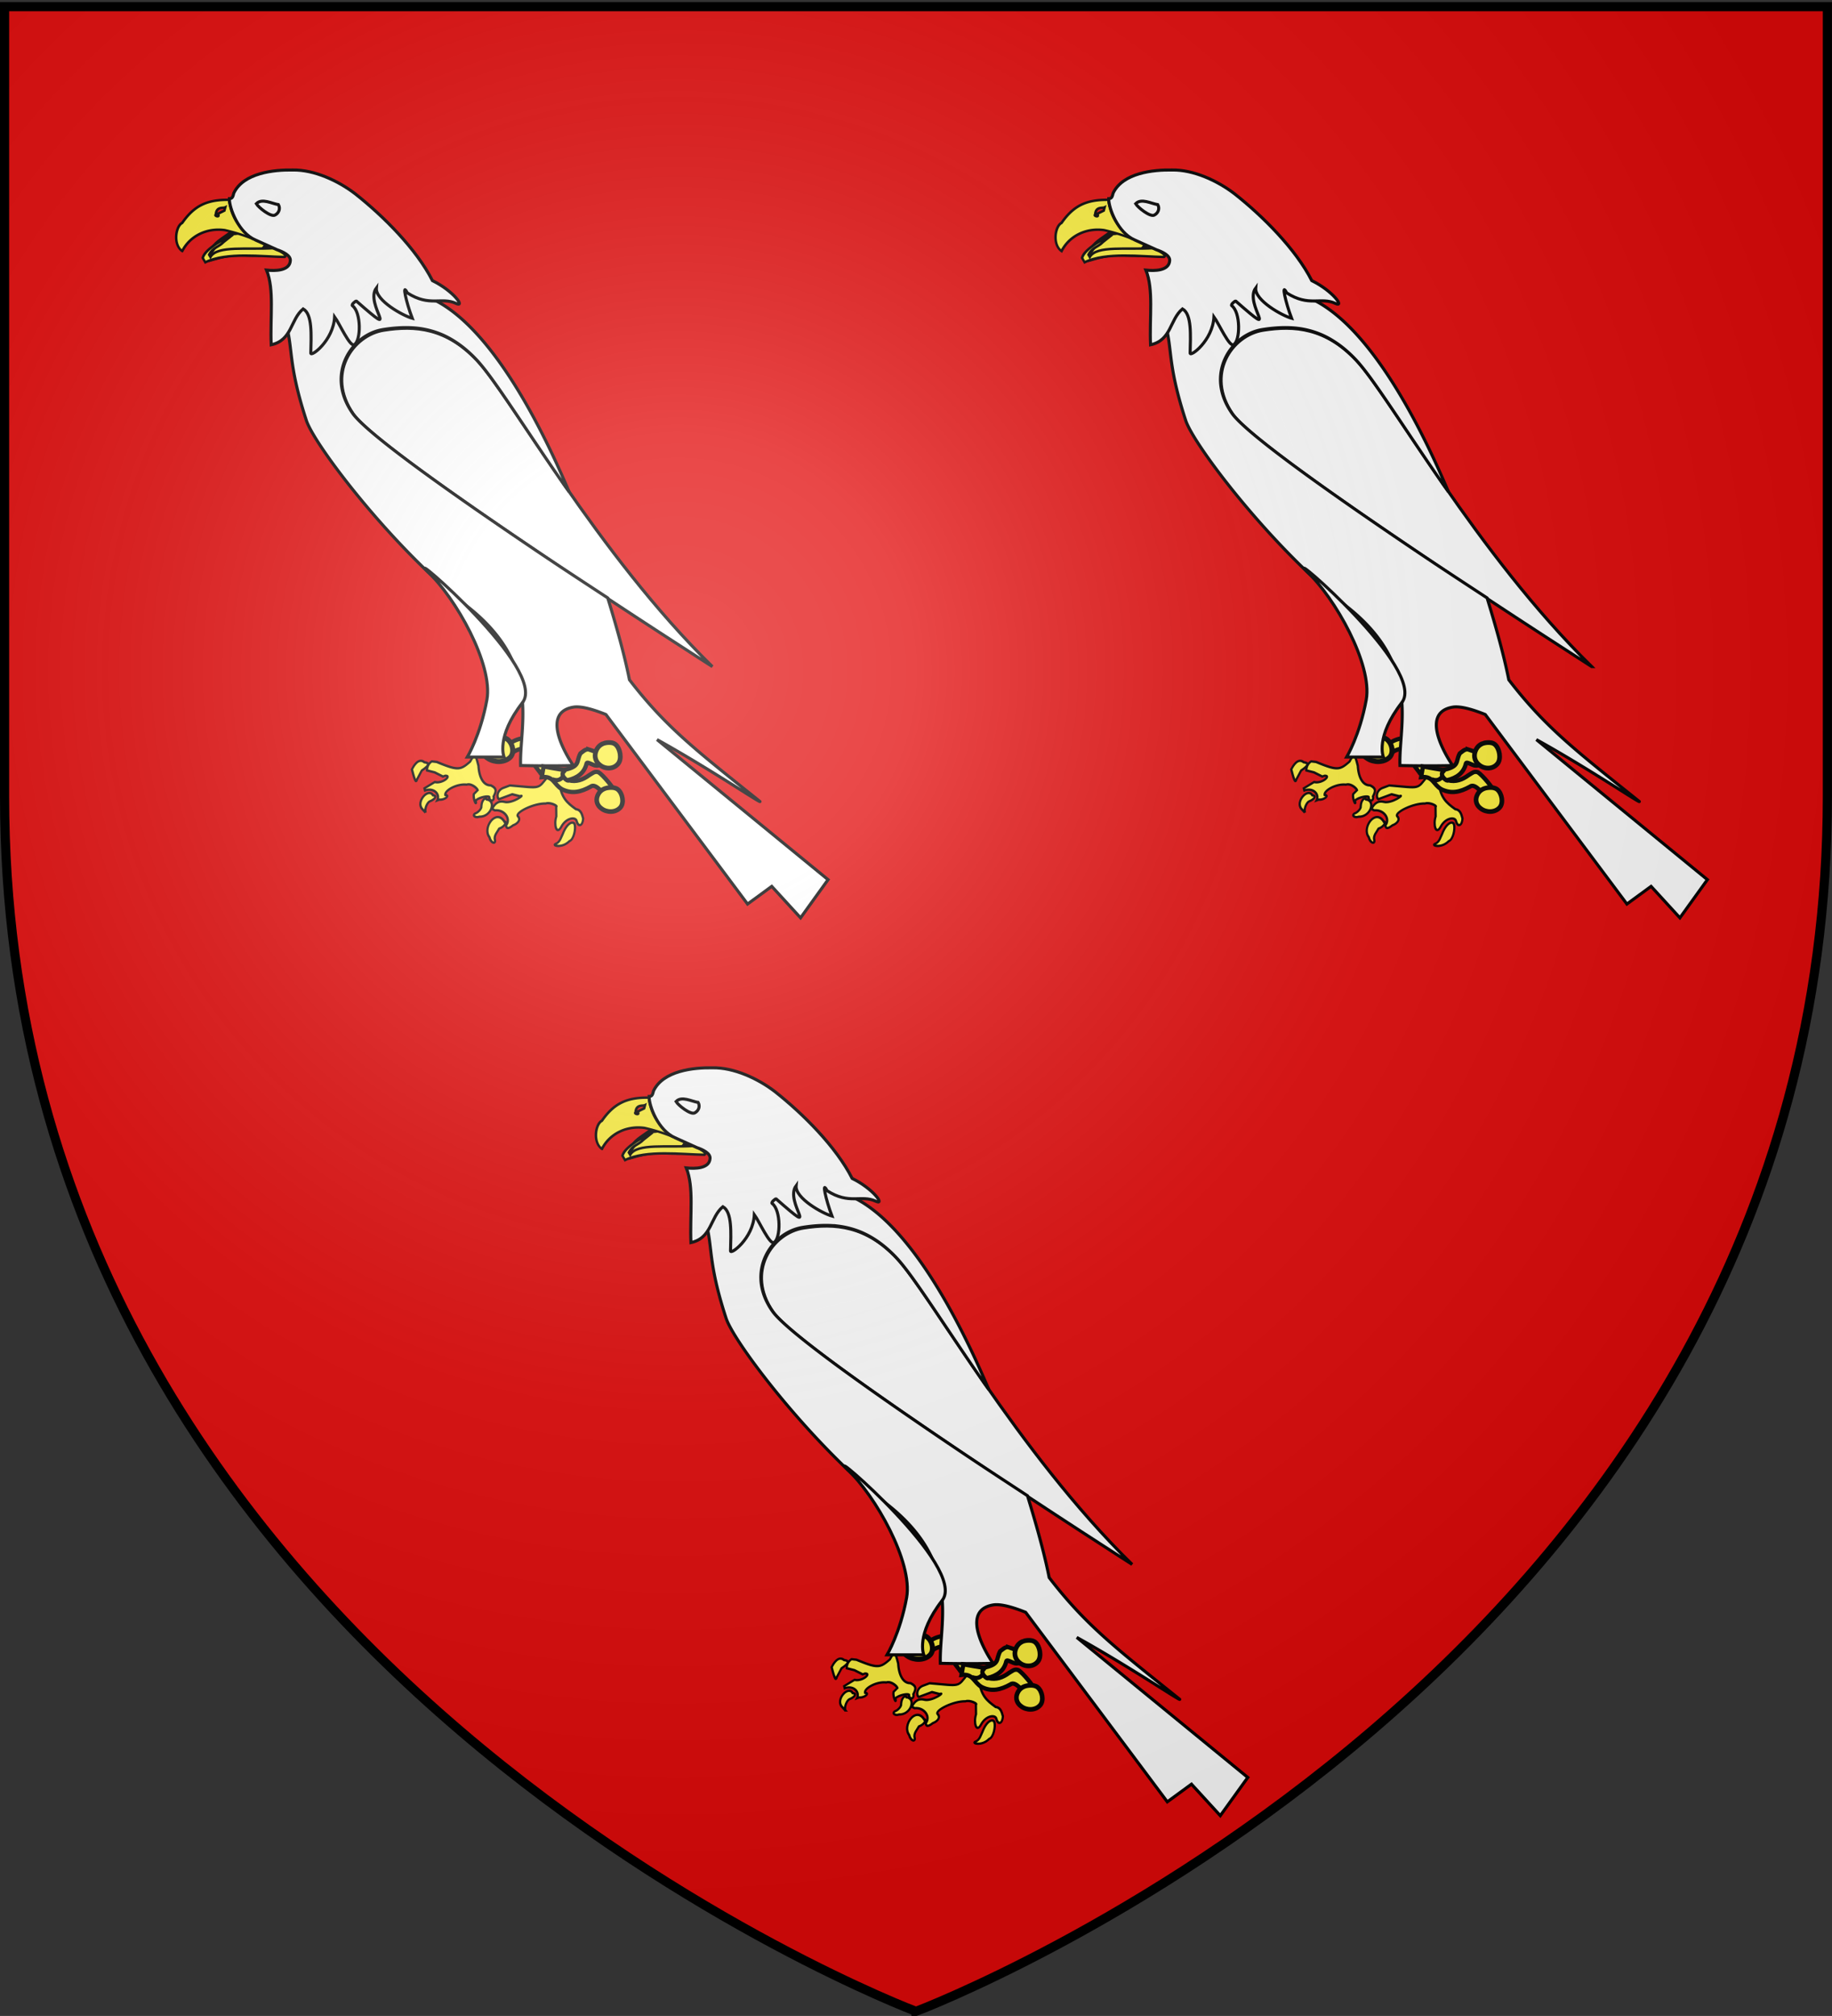 <svg xmlns="http://www.w3.org/2000/svg" xmlns:xlink="http://www.w3.org/1999/xlink" width="600.015" height="660" version="1.0"><rect width="100%" height="100%" fill="#333333" stroke="none"/><defs><radialGradient xlink:href="#a" id="b" cx="221.445" cy="226.331" r="300" fx="221.445" fy="226.331" gradientTransform="matrix(1.353 0 0 1.349 -74.394 -85.747)" gradientUnits="userSpaceOnUse"/><linearGradient id="a"><stop offset="0" style="stop-color:white;stop-opacity:.314"/><stop offset=".19" style="stop-color:white;stop-opacity:.251"/><stop offset=".6" style="stop-color:#6b6b6b;stop-opacity:.125"/><stop offset="1" style="stop-color:black;stop-opacity:.125"/></linearGradient></defs><g style="display:inline"><path d="M303.235 658.5s298.5-112.32 298.5-397.772V2.176h-597v258.552c0 285.452 298.5 397.772 298.5 397.772z" style="fill:#e20909;fill-opacity:1;fill-rule:evenodd;stroke:none;stroke-width:1px;stroke-linecap:butt;stroke-linejoin:miter;stroke-opacity:1" transform="translate(-3.235)"/><path d="M169.973 243.868c1.227.56.937 2.51 1.037 2.782 1.202-1.876 7.881-2.593 8.639-.175-3.062 2.642-1.595 3.657.351 6.257.48.925.476.402 1.396.667.313-1.676 1.374-1.875 1.612-2.197-3.062-2.543 1.513-3.733.823-6.347-.847-2.34-2.268-2.13-3.7-2.736-1.324-1.46-8.665-.623-10.158 1.75z" style="opacity:1;fill:#fcef3c;fill-opacity:1;fill-rule:evenodd;stroke:#000;stroke-width:1.404;stroke-linecap:butt;stroke-linejoin:miter;stroke-miterlimit:4;stroke-dasharray:none;stroke-opacity:1" transform="translate(-3.235)"/><path d="M164.44 241.675c-.307.127-1.974.538-2.848 2.324-.874 1.786-.011 3.424 1.475 4.304 1.99 1.34 5.4 1.482 7.279-.386 1.503-1.496.806-4.64-.975-5.906-1.598-1.135-4.623-.463-4.93-.336z" style="opacity:1;fill:#fcef3c;fill-opacity:1;fill-rule:evenodd;stroke:#000;stroke-width:1.649;stroke-linecap:butt;stroke-linejoin:miter;stroke-miterlimit:4;stroke-dasharray:none;stroke-opacity:1" transform="translate(-3.235)"/><g style="stroke:#000;stroke-width:1;stroke-miterlimit:4;stroke-dasharray:none;stroke-opacity:1"><path d="M189.613 160.977c-.568-.812-1.214-1.683-1.77-2.484-6.581-9.484-12.317-18.178-17.109-25.24-2.396-3.53-4.555-6.67-6.458-9.275-1.903-2.607-3.558-4.689-4.937-6.158a41.495 41.495 0 0 0-3.788-3.568 33.309 33.309 0 0 0-3.788-2.722 28.896 28.896 0 0 0-3.788-1.982 28.721 28.721 0 0 0-7.67-2.061 33.158 33.158 0 0 0-3.85-.238c-2.567-.02-5.154.225-7.73.634a15.19 15.19 0 0 0-3.757 1.11 16.575 16.575 0 0 0-3.416 2.035 17.331 17.331 0 0 0-2.888 2.854 16.865 16.865 0 0 0-2.173 3.489 16.252 16.252 0 0 0-1.273 4.017 16.247 16.247 0 0 0-.186 4.413 18.08 18.08 0 0 0 1.117 4.704c.609 1.597 1.476 3.214 2.609 4.837.592.848 1.575 1.92 2.887 3.171 1.313 1.252 2.943 2.687 4.875 4.281 3.864 3.189 8.858 7.013 14.593 11.206 5.735 4.193 12.204 8.767 19.003 13.478a1818.792 1818.792 0 0 0 20.989 14.298c7.816 5.254 14.09 9.317 21.176 13.98" style="fill:#fff;fill-opacity:1;fill-rule:evenodd;stroke:#000;stroke-width:1;stroke-linecap:butt;stroke-linejoin:miter;stroke-miterlimit:4;stroke-dasharray:none;stroke-opacity:1" transform="translate(-3.235)"/><path d="M236.557 218.242S128.423 149.15 118.95 135.576c-9.062-12.984-.322-25.832 9.983-27.466 10.305-1.634 20.569-.758 30.608 9.937 11.033 11.755 39.314 63.294 77.017 100.195z" style="fill:#fff;fill-opacity:1;fill-rule:evenodd;stroke:#000;stroke-width:1;stroke-linecap:butt;stroke-linejoin:miter;stroke-miterlimit:4;stroke-dasharray:none;stroke-opacity:1" transform="translate(-3.235)"/><path d="M109.803 85.694c-21.196 14.223-6.225-5.841-14.83 15.106 5.279 12.283 1.37 14.669 8.601 36.841 2.655 8.14 28.186 41.6 52.722 60.89 24.537 19.29 16.992 38.561 17.45 52.09 10.08.223 17.264 0 17.264 0s-12.026-17.06 0-19.107c2.344-.4 6.124.584 10.68 2.405l46.389 62.053 7.917-5.788 9.44 10.307 9.004-12.5-56.014-45.853c16.7 9.229 34.057 20.97 33.72 20.27-20.766-16.67-30.73-24.208-42.755-39.853-1.493-7.55-4.073-16.93-7.11-26.799-7.085-4.663-13.36-8.726-21.176-13.98a1818.792 1818.792 0 0 1-20.99-14.298c-6.798-4.71-13.267-9.285-19.002-13.478-5.735-4.193-10.73-8.017-14.593-11.206-1.932-1.594-3.562-3.03-4.875-4.28-1.312-1.253-2.295-2.324-2.887-3.172-1.133-1.623-2-3.24-2.609-4.837a18.08 18.08 0 0 1-1.117-4.704 16.247 16.247 0 0 1 .186-4.413c.25-1.416.688-2.758 1.273-4.017a16.865 16.865 0 0 1 2.174-3.489 17.331 17.331 0 0 1 2.887-2.854 16.575 16.575 0 0 1 3.416-2.035 15.19 15.19 0 0 1 3.757-1.11c2.576-.409 5.163-.654 7.73-.634 1.285.01 2.57.078 3.851.237a28.721 28.721 0 0 1 7.67 2.062 28.896 28.896 0 0 1 3.787 1.982 33.309 33.309 0 0 1 3.788 2.722 41.495 41.495 0 0 1 3.788 3.568c1.38 1.47 3.034 3.551 4.937 6.158 1.903 2.606 4.062 5.745 6.458 9.276 4.792 7.061 10.528 15.755 17.109 25.239.556.8 1.202 1.672 1.77 2.484-13.975-32.975-33.09-63.74-52.909-65.33.426-18.489-14.42-9.92-26.901-9.953z" style="fill:#fff;fill-opacity:1;fill-rule:evenodd;stroke:#000;stroke-width:1;stroke-linecap:butt;stroke-linejoin:miter;stroke-miterlimit:4;stroke-dasharray:none;stroke-opacity:1" transform="translate(-3.235)"/><g style="fill:#fcef3c;stroke:#000;stroke-width:.001;stroke-miterlimit:4;stroke-dasharray:none;stroke-opacity:1"><path d="M.276.792a.004.004 0 0 0-.003.003l.003.002L.279.8H.28C.283.801.278.803.275.801L.27.802v.001c.004 0 .006.004.004.006h.001C.277.81.28.809.278.808c0-.002.006-.003.01-.001.002 0 .004.003.004.004L.29.812C.289.814.29.818.29.815c.002-.001.007 0 .006.001 0 .002.002.002.002 0C.3.814.3.813.298.811.295.81.294.806.295.801c0-.005 0-.006-.003-.003C.287.8.286.8.278.793L.276.792z" style="fill:#fcef3c;stroke:#000;stroke-width:.001;stroke-miterlimit:4;stroke-dasharray:none;stroke-opacity:1" transform="matrix(714.842 -266.156 187.629 721.039 -204.463 -248.337)"/><g style="fill:#fcef3c;stroke:#000;stroke-width:.001;stroke-miterlimit:4;stroke-dasharray:none;stroke-opacity:1"><path d="M.453.599.456.596C.46.595.46.594.458.593.456.59.453.593.452.594c0 .003 0 .007.001.005zM.453.614C.453.612.455.61.456.61.458.61.46.609.458.608.457.604.45.608.452.612l.001.002zM.479.636c0-.002.002-.003.003-.004C.485.632.486.63.485.63.483.623.475.629.477.634c0 .003.002.004.002.002zM.51.648C.512.648.514.644.514.642S.511.64.508.644C.507.645.506.647.504.647S.506.65.51.648zM.474.622C.475.622.477.621.477.62.478.617.48.617.48.618.484.62.48.626.475.624.473.624.472.622.474.622z" style="fill:#fcef3c;stroke:#000;stroke-width:.001;stroke-miterlimit:4;stroke-dasharray:none;stroke-opacity:1" transform="matrix(714.842 -266.156 187.629 721.039 -299.653 -56.118)"/></g><path d="M.303.814C.3.814.299.817.3.818h.006L.309.82C.312.82.305.822.302.82s-.005 0-.006.001l.001.001C.301.823.303.828.3.83.3.831.3.832.303.831.305.831.307.83.306.828.305.826.314.825.319.827.321.827.324.83.323.83L.322.834C.32.837.32.842.323.839S.33.837.33.839c0 .003.002.003.003 0 0-.002 0-.004-.002-.005C.328.83.326.827.327.82.328.814.327.813.323.816.317.82.319.82.306.814H.303z" style="fill:#fcef3c;stroke:#000;stroke-width:.001;stroke-miterlimit:4;stroke-dasharray:none;stroke-opacity:1" transform="matrix(714.842 -266.156 187.629 721.039 -204.463 -248.337)"/></g><path d="M174.36 230.022c8.403-10.797-38.953-51.13-31.096-42.909 9.186 8.542 21.531 30.45 19.442 41.967-2.104 11.6-6.414 18.766-6.414 18.766h12.026s-2.757-6.52 6.042-17.824z" style="fill:#fff;fill-opacity:1;fill-rule:evenodd;stroke:#000;stroke-width:1;stroke-linecap:butt;stroke-linejoin:miter;stroke-miterlimit:4;stroke-dasharray:none;stroke-opacity:1" transform="translate(-3.235)"/><g style="fill:#fcef3c;stroke:#000;stroke-width:.001;stroke-miterlimit:4;stroke-dasharray:none;stroke-opacity:1"><path d="M-.27.586c.01-.003.01-.002.02-.002.007-.008.005-.01.005-.021-.01 0-.005.012-.016.012-.007.005-.006.004-.01.01z" style="fill:#fcef3c;fill-opacity:1;stroke:#000;stroke-width:.002;stroke-dashoffset:0" transform="matrix(811.589 0 0 790.407 287.765 -378.24)"/><path d="M.387.524c.006-.005.006-.005 0 0zm0 0C.382.527.376.53.367.526.363.534.363.54.367.548c0 .003.006.008.01.006a.018.018 0 0 1 0-.02.069.069 0 0 1 .01-.01zM.37.53v.003C.372.533.37.535.37.534.367.532.369.53.369.529z" style="fill:#fcef3c;stroke:#000;stroke-width:.001;stroke-miterlimit:4;stroke-dasharray:none;stroke-opacity:1" transform="matrix(420.878 715.318 -698.121 344.38 287.765 -378.24)"/><path d="M.384.545H.383C.381.542.382.54.381.537L.38.532c0 .003 0 .013.003.016h.002c0-.01.008-.022.012-.03C.397.516.392.52.392.52.388.53.381.54.384.545z" style="fill:#fcef3c;stroke:#000;stroke-width:.001;stroke-miterlimit:4;stroke-dasharray:none;stroke-opacity:1" transform="matrix(420.878 715.318 -698.121 344.38 287.765 -378.24)"/></g><path d="m86.833 78.542 7.18 3.24c1.692.562 4.576 1.818 4.299 3.661-.287 3.244-4.95 3.295-7.781 2.986 2.586 6.325 1.132 15.418 1.528 24.453 6.894-1.475 6.253-8.243 10.467-11.756 3.086 1.75 2.63 8.63 2.5 14.47-.032 1.418 7.399-4.05 7.802-11.862 1.65 2.289 5.088 10.08 6.472 9.086 2.182-1.309 2.305-10.558-.648-12.747-.424-.334 1.03-1.594 1.312-1.5 15.28 13.395 2.554 1.075 6.545-4.315-.367 4.137 8.774 9.136 11.744 9.939-2.042-5.407-3.45-11.925-1.615-8.313 7.325 4.71 11.18 1.217 15.966 3.461 3.12 1.462-.777-4.064-7.74-7.476-5.261-10.356-16.08-21.147-25.27-28.403-5.53-4.252-13.454-7.944-20.49-7.808-6.05-.118-16.125.896-19.305 7.584-.256.98-.372 1.812-1.441 1.797-.052 3.128 3.008 11.158 8.475 13.503z" style="fill:#fff;stroke:#000;stroke-width:1;stroke-miterlimit:4;stroke-dasharray:none;stroke-opacity:1" transform="translate(-3.235)"/><path d="M94.414 66.99c.725 1.232.21 2.776-1.15 3.446-1.358.67-5.356-2.502-6.081-3.734 1.845-1.929 5.129-.011 7.23.288z" style="fill:#fff;stroke:#000;stroke-width:1;stroke-miterlimit:4;stroke-dasharray:none;stroke-opacity:1" transform="translate(-3.235)"/></g><path d="m181.273 250.955-.593 3.467c3.917-.462 3.928 2.43 6.616 3.968 3.327 1.642 6.252.868 9.346-.83 1.813-1.49 4.62 2.925 5.586 4.04l2.61-1.956c-.443-1.615-4.148-5.93-5.556-6.81-1.296-.461-1.985.33-3.04.932-2.085 1.533-4.253 2.315-6.71 1.695-.952-.12-1.714-.87-1.582-1.872l-.095-1.515c-2.2-.34-4.388-.749-6.582-1.119z" style="opacity:1;fill:#fcef3c;fill-opacity:1;fill-rule:evenodd;stroke:#000;stroke-width:1.404;stroke-linecap:butt;stroke-linejoin:miter;stroke-miterlimit:4;stroke-dasharray:none;stroke-opacity:1" transform="translate(-3.235)"/><path d="M195.973 245.316c-1.063-.068-1.852.761-2.636 1.349-1.49 2.736.135 4.27-5.532 5.439.565.155.248.436-.08.622-1.012 1.647 1.927 3.238 1.453 2.72 3.156-.784 5.438-2.302 6.196-5.549.258-.677 2.11.766 3.269.771.765-.097 4.304-.372 4.987-.722l-1.58-3.16c-1.36.48-4.707-1.06-6.077-1.47z" style="opacity:1;fill:#fcef3c;fill-opacity:1;fill-rule:evenodd;stroke:#000;stroke-width:1.404;stroke-linecap:butt;stroke-linejoin:miter;stroke-miterlimit:4;stroke-dasharray:none;stroke-opacity:1" transform="translate(-3.235)"/><path d="M200.81 243.428c-.255.134-1.64.567-2.365 2.448-.726 1.88-.009 3.606 1.225 4.533 1.652 1.411 4.485 1.56 6.044-.407 1.249-1.575.67-4.885-.81-6.22-1.326-1.195-3.838-.488-4.094-.354z" style="opacity:1;fill:#fcef3c;fill-opacity:1;fill-rule:evenodd;stroke:#000;stroke-width:1.542;stroke-linecap:butt;stroke-linejoin:miter;stroke-miterlimit:4;stroke-dasharray:none;stroke-opacity:1" transform="translate(-3.235)"/><path d="M201.4 258.14c-.262.126-1.686.533-2.433 2.301-.746 1.769-.01 3.39 1.26 4.262 1.7 1.327 4.613 1.468 6.218-.382 1.284-1.481.689-4.594-.833-5.848-1.365-1.124-3.949-.459-4.212-.333z" style="opacity:1;fill:#fcef3c;fill-opacity:1;fill-rule:evenodd;stroke:#000;stroke-width:1.517;stroke-linecap:butt;stroke-linejoin:miter;stroke-miterlimit:4;stroke-dasharray:none;stroke-opacity:1" transform="translate(-3.235)"/><path d="M184.099 255.115c1.528.638 2.824.344 3.791-1.264" style="opacity:1;fill:#fcef3c;fill-rule:evenodd;stroke:#000;stroke-width:1.404;stroke-linecap:butt;stroke-linejoin:miter;stroke-miterlimit:4;stroke-dasharray:none;stroke-opacity:1" transform="translate(-3.235)"/><path d="M169.973 243.868c1.227.56.937 2.51 1.037 2.782 1.202-1.876 7.881-2.593 8.639-.175-3.062 2.642-1.595 3.657.351 6.257.48.925.476.402 1.396.667.313-1.676 1.374-1.875 1.612-2.197-3.062-2.543 1.513-3.733.823-6.347-.847-2.34-2.268-2.13-3.7-2.736-1.324-1.46-8.665-.623-10.158 1.75z" style="opacity:1;fill:#fcef3c;fill-opacity:1;fill-rule:evenodd;stroke:#000;stroke-width:1.404;stroke-linecap:butt;stroke-linejoin:miter;stroke-miterlimit:4;stroke-dasharray:none;stroke-opacity:1" transform="translate(284.765)"/><path d="M164.44 241.675c-.307.127-1.974.538-2.848 2.324-.874 1.786-.011 3.424 1.475 4.304 1.99 1.34 5.4 1.482 7.279-.386 1.503-1.496.806-4.64-.975-5.906-1.598-1.135-4.623-.463-4.93-.336z" style="opacity:1;fill:#fcef3c;fill-opacity:1;fill-rule:evenodd;stroke:#000;stroke-width:1.649;stroke-linecap:butt;stroke-linejoin:miter;stroke-miterlimit:4;stroke-dasharray:none;stroke-opacity:1" transform="translate(284.765)"/><g style="stroke:#000;stroke-width:1;stroke-miterlimit:4;stroke-dasharray:none;stroke-opacity:1"><path d="M189.613 160.977c-.568-.812-1.214-1.683-1.77-2.484-6.581-9.484-12.317-18.178-17.109-25.24-2.396-3.53-4.555-6.67-6.458-9.275-1.903-2.607-3.558-4.689-4.937-6.158a41.495 41.495 0 0 0-3.788-3.568 33.309 33.309 0 0 0-3.788-2.722 28.896 28.896 0 0 0-3.788-1.982 28.721 28.721 0 0 0-7.67-2.061 33.158 33.158 0 0 0-3.85-.238c-2.567-.02-5.154.225-7.73.634a15.19 15.19 0 0 0-3.757 1.11 16.575 16.575 0 0 0-3.416 2.035 17.331 17.331 0 0 0-2.888 2.854 16.865 16.865 0 0 0-2.173 3.489 16.252 16.252 0 0 0-1.273 4.017 16.247 16.247 0 0 0-.186 4.413 18.08 18.08 0 0 0 1.117 4.704c.609 1.597 1.476 3.214 2.609 4.837.592.848 1.575 1.92 2.887 3.171 1.313 1.252 2.943 2.687 4.875 4.281 3.864 3.189 8.858 7.013 14.593 11.206 5.735 4.193 12.204 8.767 19.003 13.478a1818.792 1818.792 0 0 0 20.989 14.298c7.816 5.254 14.09 9.317 21.176 13.98" style="fill:#fff;fill-opacity:1;fill-rule:evenodd;stroke:#000;stroke-width:1;stroke-linecap:butt;stroke-linejoin:miter;stroke-miterlimit:4;stroke-dasharray:none;stroke-opacity:1" transform="translate(284.765)"/><path d="M236.557 218.242S128.423 149.15 118.95 135.576c-9.062-12.984-.322-25.832 9.983-27.466 10.305-1.634 20.569-.758 30.608 9.937 11.033 11.755 39.314 63.294 77.017 100.195z" style="fill:#fff;fill-opacity:1;fill-rule:evenodd;stroke:#000;stroke-width:1;stroke-linecap:butt;stroke-linejoin:miter;stroke-miterlimit:4;stroke-dasharray:none;stroke-opacity:1" transform="translate(284.765)"/><path d="M109.803 85.694c-21.196 14.223-6.225-5.841-14.83 15.106 5.279 12.283 1.37 14.669 8.601 36.841 2.655 8.14 28.186 41.6 52.722 60.89 24.537 19.29 16.992 38.561 17.45 52.09 10.08.223 17.264 0 17.264 0s-12.026-17.06 0-19.107c2.344-.4 6.124.584 10.68 2.405l46.389 62.053 7.917-5.788 9.44 10.307 9.004-12.5-56.014-45.853c16.7 9.229 34.057 20.97 33.72 20.27-20.766-16.67-30.73-24.208-42.755-39.853-1.493-7.55-4.073-16.93-7.11-26.799-7.085-4.663-13.36-8.726-21.176-13.98a1818.792 1818.792 0 0 1-20.99-14.298c-6.798-4.71-13.267-9.285-19.002-13.478-5.735-4.193-10.73-8.017-14.593-11.206-1.932-1.594-3.562-3.03-4.875-4.28-1.312-1.253-2.295-2.324-2.887-3.172-1.133-1.623-2-3.24-2.609-4.837a18.08 18.08 0 0 1-1.117-4.704 16.247 16.247 0 0 1 .186-4.413c.25-1.416.688-2.758 1.273-4.017a16.865 16.865 0 0 1 2.174-3.489 17.331 17.331 0 0 1 2.887-2.854 16.575 16.575 0 0 1 3.416-2.035 15.19 15.19 0 0 1 3.757-1.11c2.576-.409 5.163-.654 7.73-.634 1.285.01 2.57.078 3.851.237a28.721 28.721 0 0 1 7.67 2.062 28.896 28.896 0 0 1 3.787 1.982 33.309 33.309 0 0 1 3.788 2.722 41.495 41.495 0 0 1 3.788 3.568c1.38 1.47 3.034 3.551 4.937 6.158 1.903 2.606 4.062 5.745 6.458 9.276 4.792 7.061 10.528 15.755 17.109 25.239.556.8 1.202 1.672 1.77 2.484-13.975-32.975-33.09-63.74-52.909-65.33.426-18.489-14.42-9.92-26.901-9.953z" style="fill:#fff;fill-opacity:1;fill-rule:evenodd;stroke:#000;stroke-width:1;stroke-linecap:butt;stroke-linejoin:miter;stroke-miterlimit:4;stroke-dasharray:none;stroke-opacity:1" transform="translate(284.765)"/><g style="fill:#fcef3c;stroke:#000;stroke-width:.001;stroke-miterlimit:4;stroke-dasharray:none;stroke-opacity:1"><path d="M.276.792a.004.004 0 0 0-.003.003l.003.002L.279.8H.28C.283.801.278.803.275.801L.27.802v.001c.004 0 .006.004.004.006h.001C.277.81.28.809.278.808c0-.002.006-.003.01-.001.002 0 .004.003.004.004L.29.812C.289.814.29.818.29.815c.002-.001.007 0 .006.001 0 .002.002.002.002 0C.3.814.3.813.298.811.295.81.294.806.295.801c0-.005 0-.006-.003-.003C.287.8.286.8.278.793L.276.792z" style="fill:#fcef3c;stroke:#000;stroke-width:.001;stroke-miterlimit:4;stroke-dasharray:none;stroke-opacity:1" transform="matrix(714.842 -266.156 187.629 721.039 83.537 -248.337)"/><g style="fill:#fcef3c;stroke:#000;stroke-width:.001;stroke-miterlimit:4;stroke-dasharray:none;stroke-opacity:1"><path d="M.453.599.456.596C.46.595.46.594.458.593.456.59.453.593.452.594c0 .003 0 .007.001.005zM.453.614C.453.612.455.61.456.61.458.61.46.609.458.608.457.604.45.608.452.612l.001.002zM.479.636c0-.002.002-.003.003-.004C.485.632.486.63.485.63.483.623.475.629.477.634c0 .003.002.004.002.002zM.51.648C.512.648.514.644.514.642S.511.64.508.644C.507.645.506.647.504.647S.506.65.51.648zM.474.622C.475.622.477.621.477.62.478.617.48.617.48.618.484.62.48.626.475.624.473.624.472.622.474.622z" style="fill:#fcef3c;stroke:#000;stroke-width:.001;stroke-miterlimit:4;stroke-dasharray:none;stroke-opacity:1" transform="matrix(714.842 -266.156 187.629 721.039 -11.653 -56.118)"/></g><path d="M.303.814C.3.814.299.817.3.818h.006L.309.82C.312.82.305.822.302.82s-.005 0-.006.001l.001.001C.301.823.303.828.3.83.3.831.3.832.303.831.305.831.307.83.306.828.305.826.314.825.319.827.321.827.324.83.323.83L.322.834C.32.837.32.842.323.839S.33.837.33.839c0 .003.002.003.003 0 0-.002 0-.004-.002-.005C.328.83.326.827.327.82.328.814.327.813.323.816.317.82.319.82.306.814H.303z" style="fill:#fcef3c;stroke:#000;stroke-width:.001;stroke-miterlimit:4;stroke-dasharray:none;stroke-opacity:1" transform="matrix(714.842 -266.156 187.629 721.039 83.537 -248.337)"/></g><path d="M174.36 230.022c8.403-10.797-38.953-51.13-31.096-42.909 9.186 8.542 21.531 30.45 19.442 41.967-2.104 11.6-6.414 18.766-6.414 18.766h12.026s-2.757-6.52 6.042-17.824z" style="fill:#fff;fill-opacity:1;fill-rule:evenodd;stroke:#000;stroke-width:1;stroke-linecap:butt;stroke-linejoin:miter;stroke-miterlimit:4;stroke-dasharray:none;stroke-opacity:1" transform="translate(284.765)"/><g style="fill:#fcef3c;stroke:#000;stroke-width:.001;stroke-miterlimit:4;stroke-dasharray:none;stroke-opacity:1"><path d="M-.27.586c.01-.003.01-.002.02-.002.007-.008.005-.01.005-.021-.01 0-.005.012-.016.012-.007.005-.006.004-.01.01z" style="fill:#fcef3c;fill-opacity:1;stroke:#000;stroke-width:.002;stroke-dashoffset:0" transform="matrix(811.589 0 0 790.407 575.765 -378.24)"/><path d="M.387.524c.006-.005.006-.005 0 0zm0 0C.382.527.376.53.367.526.363.534.363.54.367.548c0 .003.006.008.01.006a.018.018 0 0 1 0-.02.069.069 0 0 1 .01-.01zM.37.53v.003C.372.533.37.535.37.534.367.532.369.53.369.529z" style="fill:#fcef3c;stroke:#000;stroke-width:.001;stroke-miterlimit:4;stroke-dasharray:none;stroke-opacity:1" transform="matrix(420.878 715.318 -698.121 344.38 575.765 -378.24)"/><path d="M.384.545H.383C.381.542.382.54.381.537L.38.532c0 .003 0 .013.003.016h.002c0-.01.008-.022.012-.03C.397.516.392.52.392.52.388.53.381.54.384.545z" style="fill:#fcef3c;stroke:#000;stroke-width:.001;stroke-miterlimit:4;stroke-dasharray:none;stroke-opacity:1" transform="matrix(420.878 715.318 -698.121 344.38 575.765 -378.24)"/></g><path d="m86.833 78.542 7.18 3.24c1.692.562 4.576 1.818 4.299 3.661-.287 3.244-4.95 3.295-7.781 2.986 2.586 6.325 1.132 15.418 1.528 24.453 6.894-1.475 6.253-8.243 10.467-11.756 3.086 1.75 2.63 8.63 2.5 14.47-.032 1.418 7.399-4.05 7.802-11.862 1.65 2.289 5.088 10.08 6.472 9.086 2.182-1.309 2.305-10.558-.648-12.747-.424-.334 1.03-1.594 1.312-1.5 15.28 13.395 2.554 1.075 6.545-4.315-.367 4.137 8.774 9.136 11.744 9.939-2.042-5.407-3.45-11.925-1.615-8.313 7.325 4.71 11.18 1.217 15.966 3.461 3.12 1.462-.777-4.064-7.74-7.476-5.261-10.356-16.08-21.147-25.27-28.403-5.53-4.252-13.454-7.944-20.49-7.808-6.05-.118-16.125.896-19.305 7.584-.256.98-.372 1.812-1.441 1.797-.052 3.128 3.008 11.158 8.475 13.503z" style="fill:#fff;stroke:#000;stroke-width:1;stroke-miterlimit:4;stroke-dasharray:none;stroke-opacity:1" transform="translate(284.765)"/><path d="M94.414 66.99c.725 1.232.21 2.776-1.15 3.446-1.358.67-5.356-2.502-6.081-3.734 1.845-1.929 5.129-.011 7.23.288z" style="fill:#fff;stroke:#000;stroke-width:1;stroke-miterlimit:4;stroke-dasharray:none;stroke-opacity:1" transform="translate(284.765)"/></g><path d="m181.273 250.955-.593 3.467c3.917-.462 3.928 2.43 6.616 3.968 3.327 1.642 6.252.868 9.346-.83 1.813-1.49 4.62 2.925 5.586 4.04l2.61-1.956c-.443-1.615-4.148-5.93-5.556-6.81-1.296-.461-1.985.33-3.04.932-2.085 1.533-4.253 2.315-6.71 1.695-.952-.12-1.714-.87-1.582-1.872l-.095-1.515c-2.2-.34-4.388-.749-6.582-1.119z" style="opacity:1;fill:#fcef3c;fill-opacity:1;fill-rule:evenodd;stroke:#000;stroke-width:1.404;stroke-linecap:butt;stroke-linejoin:miter;stroke-miterlimit:4;stroke-dasharray:none;stroke-opacity:1" transform="translate(284.765)"/><path d="M195.973 245.316c-1.063-.068-1.852.761-2.636 1.349-1.49 2.736.135 4.27-5.532 5.439.565.155.248.436-.08.622-1.012 1.647 1.927 3.238 1.453 2.72 3.156-.784 5.438-2.302 6.196-5.549.258-.677 2.11.766 3.269.771.765-.097 4.304-.372 4.987-.722l-1.58-3.16c-1.36.48-4.707-1.06-6.077-1.47z" style="opacity:1;fill:#fcef3c;fill-opacity:1;fill-rule:evenodd;stroke:#000;stroke-width:1.404;stroke-linecap:butt;stroke-linejoin:miter;stroke-miterlimit:4;stroke-dasharray:none;stroke-opacity:1" transform="translate(284.765)"/><path d="M200.81 243.428c-.255.134-1.64.567-2.365 2.448-.726 1.88-.009 3.606 1.225 4.533 1.652 1.411 4.485 1.56 6.044-.407 1.249-1.575.67-4.885-.81-6.22-1.326-1.195-3.838-.488-4.094-.354z" style="opacity:1;fill:#fcef3c;fill-opacity:1;fill-rule:evenodd;stroke:#000;stroke-width:1.542;stroke-linecap:butt;stroke-linejoin:miter;stroke-miterlimit:4;stroke-dasharray:none;stroke-opacity:1" transform="translate(284.765)"/><path d="M201.4 258.14c-.262.126-1.686.533-2.433 2.301-.746 1.769-.01 3.39 1.26 4.262 1.7 1.327 4.613 1.468 6.218-.382 1.284-1.481.689-4.594-.833-5.848-1.365-1.124-3.949-.459-4.212-.333z" style="opacity:1;fill:#fcef3c;fill-opacity:1;fill-rule:evenodd;stroke:#000;stroke-width:1.517;stroke-linecap:butt;stroke-linejoin:miter;stroke-miterlimit:4;stroke-dasharray:none;stroke-opacity:1" transform="translate(284.765)"/><path d="M184.099 255.115c1.528.638 2.824.344 3.791-1.264" style="opacity:1;fill:#fcef3c;fill-rule:evenodd;stroke:#000;stroke-width:1.404;stroke-linecap:butt;stroke-linejoin:miter;stroke-miterlimit:4;stroke-dasharray:none;stroke-opacity:1" transform="translate(284.765)"/><g style="display:inline"><path d="M169.973 243.868c1.227.56.937 2.51 1.037 2.782 1.202-1.876 7.881-2.593 8.639-.175-3.062 2.642-1.595 3.657.351 6.257.48.925.476.402 1.396.667.313-1.676 1.374-1.875 1.612-2.197-3.062-2.543 1.513-3.733.823-6.347-.847-2.34-2.268-2.13-3.7-2.736-1.324-1.46-8.665-.623-10.158 1.75z" style="opacity:1;fill:#fcef3c;fill-opacity:1;fill-rule:evenodd;stroke:#000;stroke-width:1.404;stroke-linecap:butt;stroke-linejoin:miter;stroke-miterlimit:4;stroke-dasharray:none;stroke-opacity:1" transform="translate(134.234 293.93)"/><path d="M164.44 241.675c-.307.127-1.974.538-2.848 2.324-.874 1.786-.011 3.424 1.475 4.304 1.99 1.34 5.4 1.482 7.279-.386 1.503-1.496.806-4.64-.975-5.906-1.598-1.135-4.623-.463-4.93-.336z" style="opacity:1;fill:#fcef3c;fill-opacity:1;fill-rule:evenodd;stroke:#000;stroke-width:1.649;stroke-linecap:butt;stroke-linejoin:miter;stroke-miterlimit:4;stroke-dasharray:none;stroke-opacity:1" transform="translate(134.234 293.93)"/><g style="stroke:#000;stroke-width:1;stroke-miterlimit:4;stroke-dasharray:none;stroke-opacity:1"><path d="M189.613 160.977c-.568-.812-1.214-1.683-1.77-2.484-6.581-9.484-12.317-18.178-17.109-25.24-2.396-3.53-4.555-6.67-6.458-9.275-1.903-2.607-3.558-4.689-4.937-6.158a41.495 41.495 0 0 0-3.788-3.568 33.309 33.309 0 0 0-3.788-2.722 28.896 28.896 0 0 0-3.788-1.982 28.721 28.721 0 0 0-7.67-2.061 33.158 33.158 0 0 0-3.85-.238c-2.567-.02-5.154.225-7.73.634a15.19 15.19 0 0 0-3.757 1.11 16.575 16.575 0 0 0-3.416 2.035 17.331 17.331 0 0 0-2.888 2.854 16.865 16.865 0 0 0-2.173 3.489 16.252 16.252 0 0 0-1.273 4.017 16.247 16.247 0 0 0-.186 4.413 18.08 18.08 0 0 0 1.117 4.704c.609 1.597 1.476 3.214 2.609 4.837.592.848 1.575 1.92 2.887 3.171 1.313 1.252 2.943 2.687 4.875 4.281 3.864 3.189 8.858 7.013 14.593 11.206 5.735 4.193 12.204 8.767 19.003 13.478a1818.792 1818.792 0 0 0 20.989 14.298c7.816 5.254 14.09 9.317 21.176 13.98" style="fill:#fff;fill-opacity:1;fill-rule:evenodd;stroke:#000;stroke-width:1;stroke-linecap:butt;stroke-linejoin:miter;stroke-miterlimit:4;stroke-dasharray:none;stroke-opacity:1" transform="translate(134.234 293.93)"/><path d="M236.557 218.242S128.423 149.15 118.95 135.576c-9.062-12.984-.322-25.832 9.983-27.466 10.305-1.634 20.569-.758 30.608 9.937 11.033 11.755 39.314 63.294 77.017 100.195z" style="fill:#fff;fill-opacity:1;fill-rule:evenodd;stroke:#000;stroke-width:1;stroke-linecap:butt;stroke-linejoin:miter;stroke-miterlimit:4;stroke-dasharray:none;stroke-opacity:1" transform="translate(134.234 293.93)"/><path d="M109.803 85.694c-21.196 14.223-6.225-5.841-14.83 15.106 5.279 12.283 1.37 14.669 8.601 36.841 2.655 8.14 28.186 41.6 52.722 60.89 24.537 19.29 16.992 38.561 17.45 52.09 10.08.223 17.264 0 17.264 0s-12.026-17.06 0-19.107c2.344-.4 6.124.584 10.68 2.405l46.389 62.053 7.917-5.788 9.44 10.307 9.004-12.5-56.014-45.853c16.7 9.229 34.057 20.97 33.72 20.27-20.766-16.67-30.73-24.208-42.755-39.853-1.493-7.55-4.073-16.93-7.11-26.799-7.085-4.663-13.36-8.726-21.176-13.98a1818.792 1818.792 0 0 1-20.99-14.298c-6.798-4.71-13.267-9.285-19.002-13.478-5.735-4.193-10.73-8.017-14.593-11.206-1.932-1.594-3.562-3.03-4.875-4.28-1.312-1.253-2.295-2.324-2.887-3.172-1.133-1.623-2-3.24-2.609-4.837a18.08 18.08 0 0 1-1.117-4.704 16.247 16.247 0 0 1 .186-4.413c.25-1.416.688-2.758 1.273-4.017a16.865 16.865 0 0 1 2.174-3.489 17.331 17.331 0 0 1 2.887-2.854 16.575 16.575 0 0 1 3.416-2.035 15.19 15.19 0 0 1 3.757-1.11c2.576-.409 5.163-.654 7.73-.634 1.285.01 2.57.078 3.851.237a28.721 28.721 0 0 1 7.67 2.062 28.896 28.896 0 0 1 3.787 1.982 33.309 33.309 0 0 1 3.788 2.722 41.495 41.495 0 0 1 3.788 3.568c1.38 1.47 3.034 3.551 4.937 6.158 1.903 2.606 4.062 5.745 6.458 9.276 4.792 7.061 10.528 15.755 17.109 25.239.556.8 1.202 1.672 1.77 2.484-13.975-32.975-33.09-63.74-52.909-65.33.426-18.489-14.42-9.92-26.901-9.953z" style="fill:#fff;fill-opacity:1;fill-rule:evenodd;stroke:#000;stroke-width:1;stroke-linecap:butt;stroke-linejoin:miter;stroke-miterlimit:4;stroke-dasharray:none;stroke-opacity:1" transform="translate(134.234 293.93)"/><g style="fill:#fcef3c;stroke:#000;stroke-width:.001;stroke-miterlimit:4;stroke-dasharray:none;stroke-opacity:1"><path d="M.276.792a.004.004 0 0 0-.003.003l.003.002L.279.8H.28C.283.801.278.803.275.801L.27.802v.001c.004 0 .006.004.004.006h.001C.277.81.28.809.278.808c0-.002.006-.003.01-.001.002 0 .004.003.004.004L.29.812C.289.814.29.818.29.815c.002-.001.007 0 .006.001 0 .002.002.002.002 0C.3.814.3.813.298.811.295.81.294.806.295.801c0-.005 0-.006-.003-.003C.287.8.286.8.278.793L.276.792z" style="fill:#fcef3c;stroke:#000;stroke-width:.001;stroke-miterlimit:4;stroke-dasharray:none;stroke-opacity:1" transform="matrix(714.842 -266.156 187.629 721.039 -66.994 45.593)"/><g style="fill:#fcef3c;stroke:#000;stroke-width:.001;stroke-miterlimit:4;stroke-dasharray:none;stroke-opacity:1"><path d="M.453.599.456.596C.46.595.46.594.458.593.456.59.453.593.452.594c0 .003 0 .007.001.005zM.453.614C.453.612.455.61.456.61.458.61.46.609.458.608.457.604.45.608.452.612l.001.002zM.479.636c0-.002.002-.003.003-.004C.485.632.486.63.485.63.483.623.475.629.477.634c0 .003.002.004.002.002zM.51.648C.512.648.514.644.514.642S.511.64.508.644C.507.645.506.647.504.647S.506.65.51.648zM.474.622C.475.622.477.621.477.62.478.617.48.617.48.618.484.62.48.626.475.624.473.624.472.622.474.622z" style="fill:#fcef3c;stroke:#000;stroke-width:.001;stroke-miterlimit:4;stroke-dasharray:none;stroke-opacity:1" transform="matrix(714.842 -266.156 187.629 721.039 -162.184 237.812)"/></g><path d="M.303.814C.3.814.299.817.3.818h.006L.309.82C.312.82.305.822.302.82s-.005 0-.006.001l.001.001C.301.823.303.828.3.83.3.831.3.832.303.831.305.831.307.83.306.828.305.826.314.825.319.827.321.827.324.83.323.83L.322.834C.32.837.32.842.323.839S.33.837.33.839c0 .003.002.003.003 0 0-.002 0-.004-.002-.005C.328.83.326.827.327.82.328.814.327.813.323.816.317.82.319.82.306.814H.303z" style="fill:#fcef3c;stroke:#000;stroke-width:.001;stroke-miterlimit:4;stroke-dasharray:none;stroke-opacity:1" transform="matrix(714.842 -266.156 187.629 721.039 -66.994 45.593)"/></g><path d="M174.36 230.022c8.403-10.797-38.953-51.13-31.096-42.909 9.186 8.542 21.531 30.45 19.442 41.967-2.104 11.6-6.414 18.766-6.414 18.766h12.026s-2.757-6.52 6.042-17.824z" style="fill:#fff;fill-opacity:1;fill-rule:evenodd;stroke:#000;stroke-width:1;stroke-linecap:butt;stroke-linejoin:miter;stroke-miterlimit:4;stroke-dasharray:none;stroke-opacity:1" transform="translate(134.234 293.93)"/><g style="fill:#fcef3c;stroke:#000;stroke-width:.001;stroke-miterlimit:4;stroke-dasharray:none;stroke-opacity:1"><path d="M-.27.586c.01-.003.01-.002.02-.002.007-.008.005-.01.005-.021-.01 0-.005.012-.016.012-.007.005-.006.004-.01.01z" style="fill:#fcef3c;fill-opacity:1;stroke:#000;stroke-width:.002;stroke-dashoffset:0" transform="matrix(811.589 0 0 790.407 425.234 -84.31)"/><path d="M.387.524c.006-.005.006-.005 0 0zm0 0C.382.527.376.53.367.526.363.534.363.54.367.548c0 .003.006.008.01.006a.018.018 0 0 1 0-.02.069.069 0 0 1 .01-.01zM.37.53v.003C.372.533.37.535.37.534.367.532.369.53.369.529z" style="fill:#fcef3c;stroke:#000;stroke-width:.001;stroke-miterlimit:4;stroke-dasharray:none;stroke-opacity:1" transform="matrix(420.878 715.318 -698.121 344.38 425.234 -84.31)"/><path d="M.384.545H.383C.381.542.382.54.381.537L.38.532c0 .003 0 .013.003.016h.002c0-.01.008-.022.012-.03C.397.516.392.52.392.52.388.53.381.54.384.545z" style="fill:#fcef3c;stroke:#000;stroke-width:.001;stroke-miterlimit:4;stroke-dasharray:none;stroke-opacity:1" transform="matrix(420.878 715.318 -698.121 344.38 425.234 -84.31)"/></g><path d="m86.833 78.542 7.18 3.24c1.692.562 4.576 1.818 4.299 3.661-.287 3.244-4.95 3.295-7.781 2.986 2.586 6.325 1.132 15.418 1.528 24.453 6.894-1.475 6.253-8.243 10.467-11.756 3.086 1.75 2.63 8.63 2.5 14.47-.032 1.418 7.399-4.05 7.802-11.862 1.65 2.289 5.088 10.08 6.472 9.086 2.182-1.309 2.305-10.558-.648-12.747-.424-.334 1.03-1.594 1.312-1.5 15.28 13.395 2.554 1.075 6.545-4.315-.367 4.137 8.774 9.136 11.744 9.939-2.042-5.407-3.45-11.925-1.615-8.313 7.325 4.71 11.18 1.217 15.966 3.461 3.12 1.462-.777-4.064-7.74-7.476-5.261-10.356-16.08-21.147-25.27-28.403-5.53-4.252-13.454-7.944-20.49-7.808-6.05-.118-16.125.896-19.305 7.584-.256.98-.372 1.812-1.441 1.797-.052 3.128 3.008 11.158 8.475 13.503z" style="fill:#fff;stroke:#000;stroke-width:1;stroke-miterlimit:4;stroke-dasharray:none;stroke-opacity:1" transform="translate(134.234 293.93)"/><path d="M94.414 66.99c.725 1.232.21 2.776-1.15 3.446-1.358.67-5.356-2.502-6.081-3.734 1.845-1.929 5.129-.011 7.23.288z" style="fill:#fff;stroke:#000;stroke-width:1;stroke-miterlimit:4;stroke-dasharray:none;stroke-opacity:1" transform="translate(134.234 293.93)"/></g><path d="m181.273 250.955-.593 3.467c3.917-.462 3.928 2.43 6.616 3.968 3.327 1.642 6.252.868 9.346-.83 1.813-1.49 4.62 2.925 5.586 4.04l2.61-1.956c-.443-1.615-4.148-5.93-5.556-6.81-1.296-.461-1.985.33-3.04.932-2.085 1.533-4.253 2.315-6.71 1.695-.952-.12-1.714-.87-1.582-1.872l-.095-1.515c-2.2-.34-4.388-.749-6.582-1.119z" style="opacity:1;fill:#fcef3c;fill-opacity:1;fill-rule:evenodd;stroke:#000;stroke-width:1.404;stroke-linecap:butt;stroke-linejoin:miter;stroke-miterlimit:4;stroke-dasharray:none;stroke-opacity:1" transform="translate(134.234 293.93)"/><path d="M195.973 245.316c-1.063-.068-1.852.761-2.636 1.349-1.49 2.736.135 4.27-5.532 5.439.565.155.248.436-.08.622-1.012 1.647 1.927 3.238 1.453 2.72 3.156-.784 5.438-2.302 6.196-5.549.258-.677 2.11.766 3.269.771.765-.097 4.304-.372 4.987-.722l-1.58-3.16c-1.36.48-4.707-1.06-6.077-1.47z" style="opacity:1;fill:#fcef3c;fill-opacity:1;fill-rule:evenodd;stroke:#000;stroke-width:1.404;stroke-linecap:butt;stroke-linejoin:miter;stroke-miterlimit:4;stroke-dasharray:none;stroke-opacity:1" transform="translate(134.234 293.93)"/><path d="M200.81 243.428c-.255.134-1.64.567-2.365 2.448-.726 1.88-.009 3.606 1.225 4.533 1.652 1.411 4.485 1.56 6.044-.407 1.249-1.575.67-4.885-.81-6.22-1.326-1.195-3.838-.488-4.094-.354z" style="opacity:1;fill:#fcef3c;fill-opacity:1;fill-rule:evenodd;stroke:#000;stroke-width:1.542;stroke-linecap:butt;stroke-linejoin:miter;stroke-miterlimit:4;stroke-dasharray:none;stroke-opacity:1" transform="translate(134.234 293.93)"/><path d="M201.4 258.14c-.262.126-1.686.533-2.433 2.301-.746 1.769-.01 3.39 1.26 4.262 1.7 1.327 4.613 1.468 6.218-.382 1.284-1.481.689-4.594-.833-5.848-1.365-1.124-3.949-.459-4.212-.333z" style="opacity:1;fill:#fcef3c;fill-opacity:1;fill-rule:evenodd;stroke:#000;stroke-width:1.517;stroke-linecap:butt;stroke-linejoin:miter;stroke-miterlimit:4;stroke-dasharray:none;stroke-opacity:1" transform="translate(134.234 293.93)"/><path d="M184.099 255.115c1.528.638 2.824.344 3.791-1.264" style="opacity:1;fill:#fcef3c;fill-rule:evenodd;stroke:#000;stroke-width:1.404;stroke-linecap:butt;stroke-linejoin:miter;stroke-miterlimit:4;stroke-dasharray:none;stroke-opacity:1" transform="translate(134.234 293.93)"/></g></g><g style="display:inline"><path d="M303.235 658.5s298.5-112.32 298.5-397.772V2.176h-597v258.552c0 285.452 298.5 397.772 298.5 397.772z" style="opacity:1;fill:url(#b)#000;fill-opacity:1;fill-rule:evenodd;stroke:none;stroke-width:1px;stroke-linecap:butt;stroke-linejoin:miter;stroke-opacity:1" transform="translate(-3.235)"/></g><g style="display:inline"><path d="M303.235 658.5S4.735 546.18 4.735 260.728V2.176h597v258.552c0 285.452-298.5 397.772-298.5 397.772z" style="opacity:1;fill:none;fill-opacity:1;fill-rule:evenodd;stroke:#000;stroke-width:3;stroke-linecap:butt;stroke-linejoin:miter;stroke-miterlimit:4;stroke-dasharray:none;stroke-opacity:1" transform="translate(-3.235)"/></g></svg>